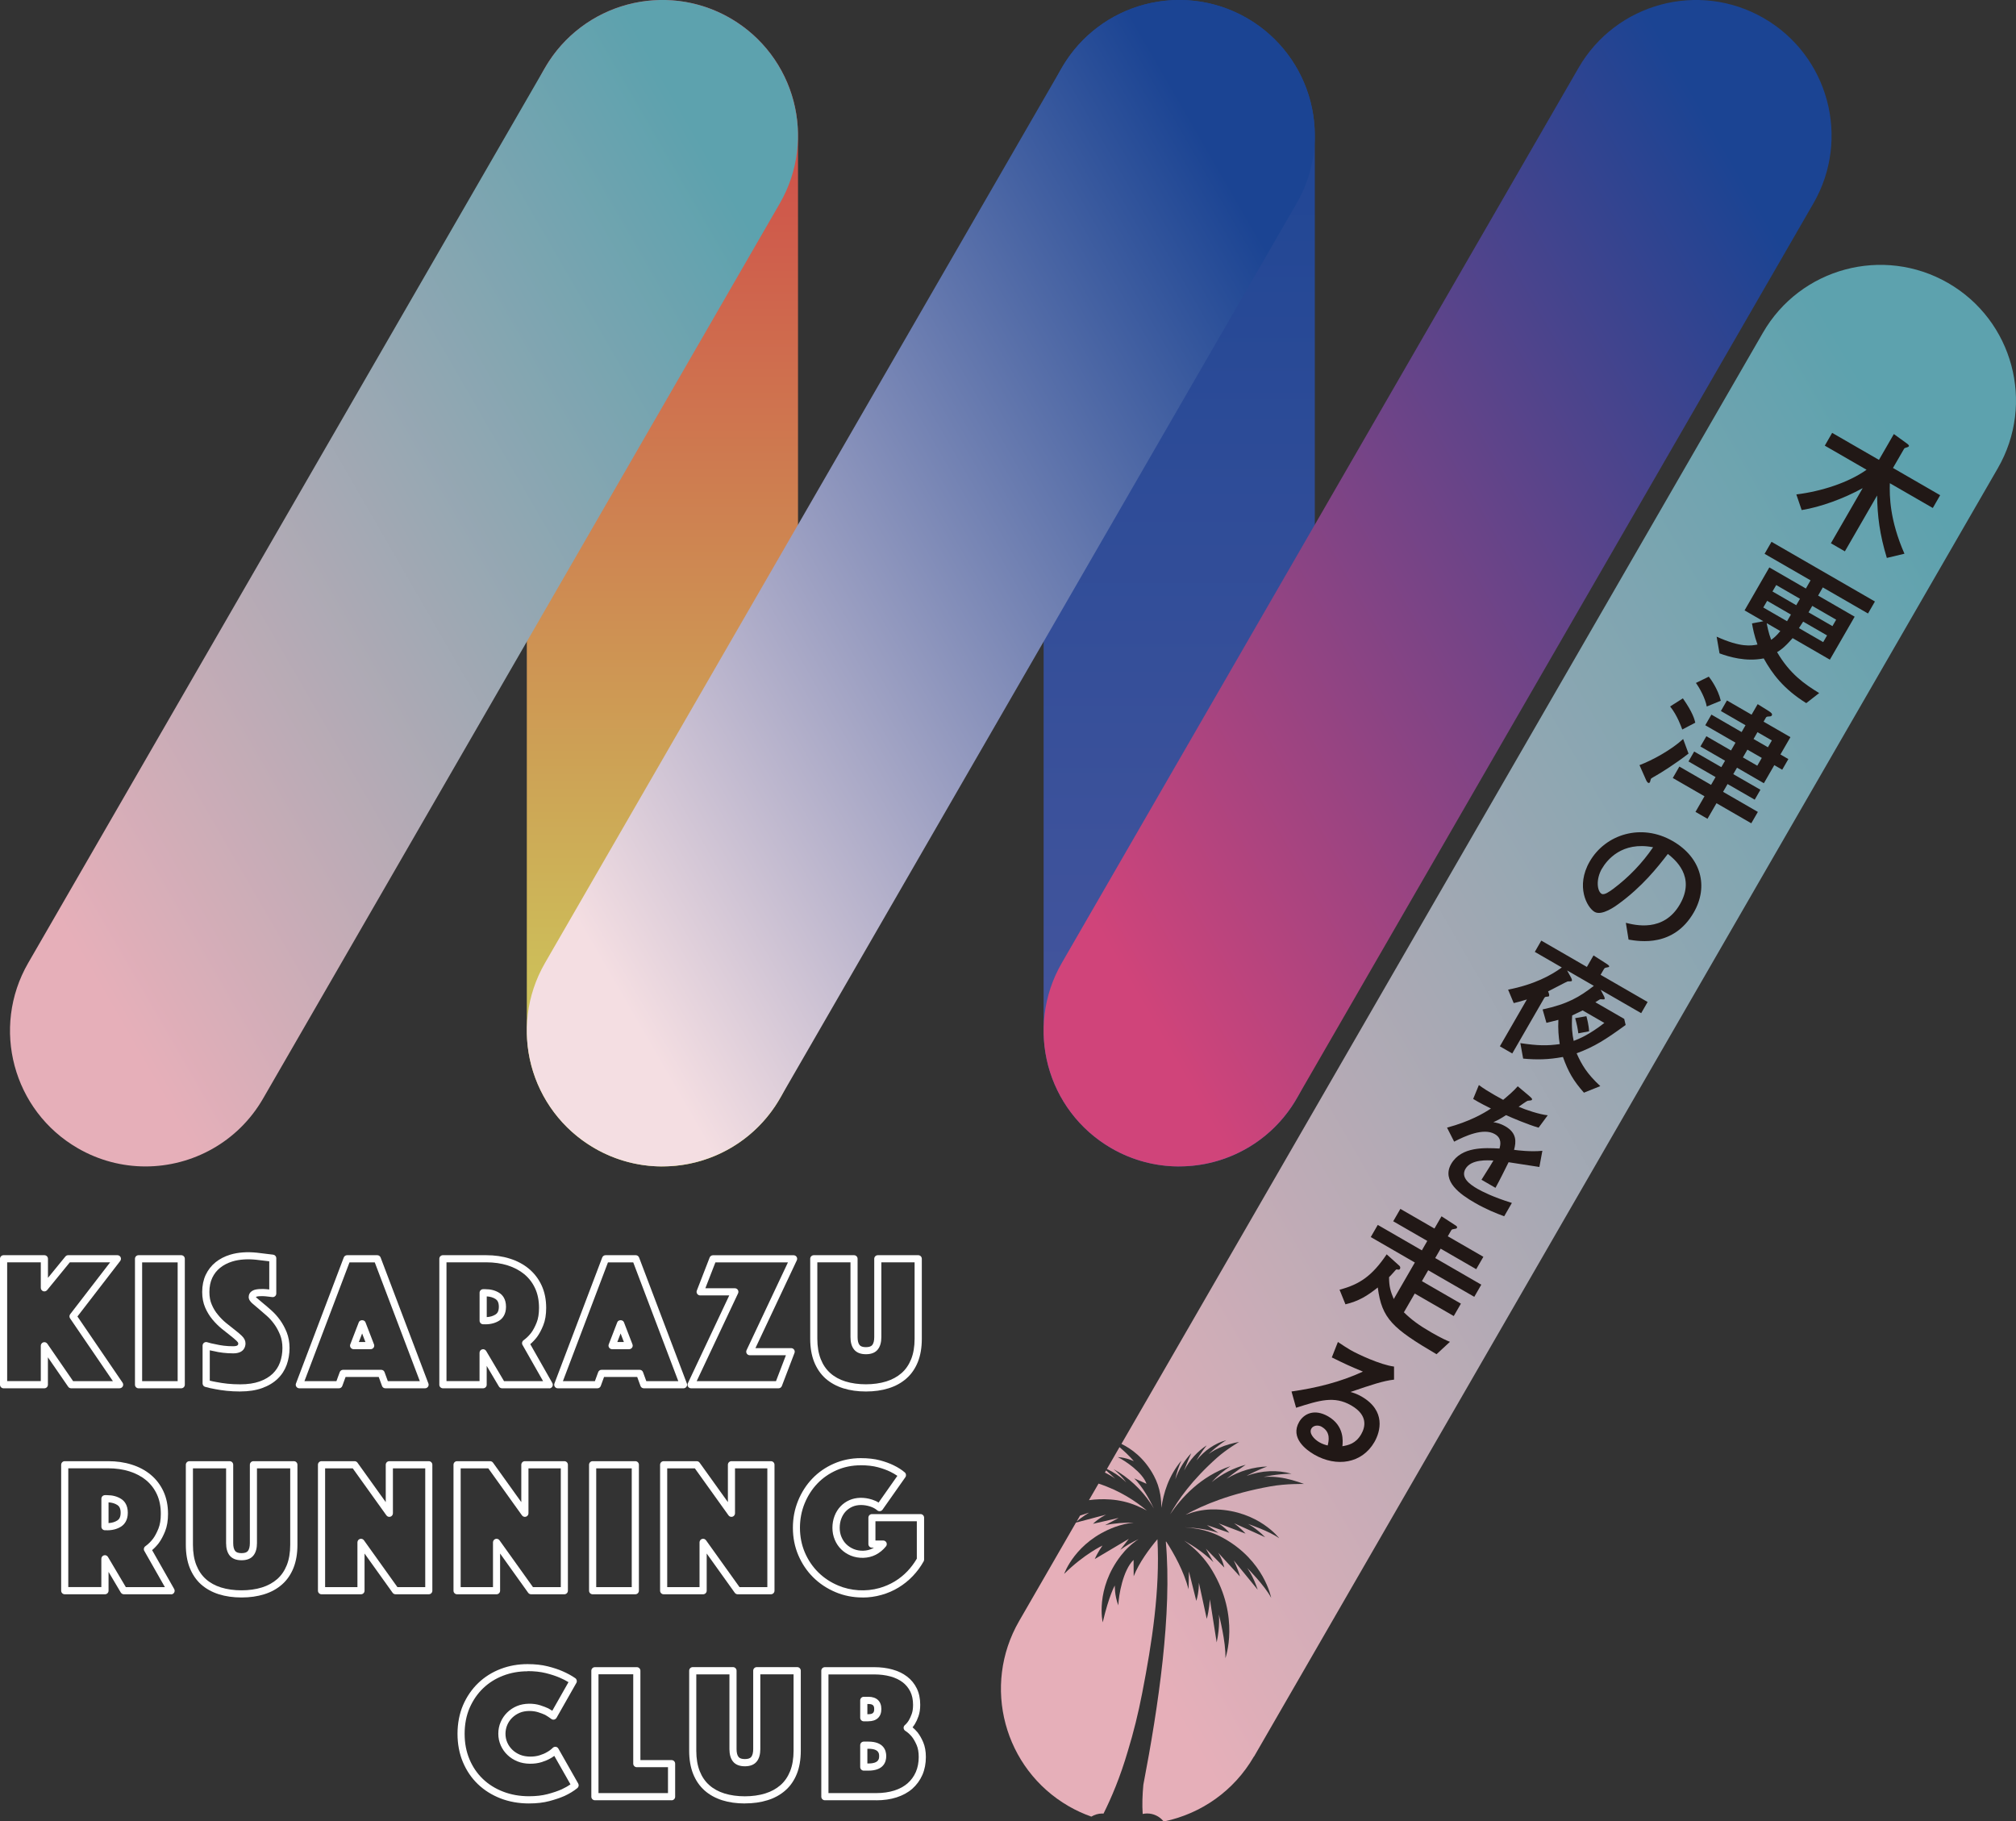 <?xml version="1.0" encoding="UTF-8"?><svg id="_レイヤー_2" xmlns="http://www.w3.org/2000/svg" width="416.58" height="376.32" xmlns:xlink="http://www.w3.org/1999/xlink" viewBox="0 0 416.58 376.32"><rect x="0" y="0" width="416.58" height="376.32" fill="#333333" stroke="none"/><defs><style>.cls-1{fill:#211816;}.cls-2{fill:url(#_新規グラデーションスウォッチ_3);}.cls-3{fill:url(#_新規グラデーションスウォッチ_1-3);}.cls-4{fill:url(#_新規グラデーションスウォッチ_1-5);}.cls-5{fill:#fff;}.cls-6{fill:url(#_新規グラデーションスウォッチ_4);}.cls-7{fill:url(#_新規グラデーションスウォッチ_1-4);}.cls-8{fill:url(#_新規グラデーションスウォッチ_1);}.cls-9{fill:url(#_新規グラデーションスウォッチ_1-2);}.cls-10{fill:url(#_名称未設定グラデーション_179);}.cls-11{fill:url(#_新規グラデーションスウォッチ_1-7);}.cls-12{fill:url(#_新規グラデーションスウォッチ_2);}.cls-13{fill:url(#_新規グラデーションスウォッチ_1-6);}</style><linearGradient id="_新規グラデーションスウォッチ_1" x1="191.74" y1="330.28" x2="470.8" y2="169.16" gradientUnits="userSpaceOnUse"><stop offset=".1" stop-color="#e6afb9"/><stop offset=".91" stop-color="#5da2ae"/></linearGradient><linearGradient id="_新規グラデーションスウォッチ_1-2" x1="192.73" y1="331.99" x2="471.79" y2="170.88" xlink:href="#_新規グラデーションスウォッチ_1"/><linearGradient id="_新規グラデーションスウォッチ_1-3" x1="172.18" y1="296.39" x2="451.24" y2="135.28" xlink:href="#_新規グラデーションスウォッチ_1"/><linearGradient id="_新規グラデーションスウォッチ_1-4" x1="190.1" y1="327.43" x2="469.16" y2="166.31" xlink:href="#_新規グラデーションスウォッチ_1"/><linearGradient id="_新規グラデーションスウォッチ_1-5" x1="206.33" y1="355.54" x2="485.39" y2="194.43" xlink:href="#_新規グラデーションスウォッチ_1"/><linearGradient id="_新規グラデーションスウォッチ_1-6" x1="192.36" y1="331.34" x2="471.42" y2="170.23" xlink:href="#_新規グラデーションスウォッチ_1"/><linearGradient id="_新規グラデーションスウォッチ_4" x1="136.88" y1="241.01" x2="136.88" y2="0" gradientUnits="userSpaceOnUse"><stop offset="0" stop-color="#ccd75d"/><stop offset="1" stop-color="#d03e47"/></linearGradient><linearGradient id="_名称未設定グラデーション_179" x1="243.67" y1="241.01" x2="243.67" y2="0" gradientUnits="userSpaceOnUse"><stop offset="0" stop-color="#49579e"/><stop offset="1" stop-color="#1b4493"/></linearGradient><linearGradient id="_新規グラデーションスウォッチ_1-7" x1="-20.88" y1="180.76" x2="187.84" y2="60.25" xlink:href="#_新規グラデーションスウォッチ_1"/><linearGradient id="_新規グラデーションスウォッチ_2" x1="85.91" y1="180.76" x2="294.63" y2="60.25" gradientUnits="userSpaceOnUse"><stop offset=".1" stop-color="#f4dee2"/><stop offset=".9" stop-color="#1b4493"/></linearGradient><linearGradient id="_新規グラデーションスウォッチ_3" x1="192.7" y1="180.76" x2="401.42" y2="60.25" gradientUnits="userSpaceOnUse"><stop offset=".1" stop-color="#d0447a"/><stop offset=".9" stop-color="#1b4493"/></linearGradient></defs><g id="photo"><path class="cls-5" d="M24.73,286.85h-10.03c-.24,0-.47-.12-.61-.32l-4.19-6.08v5.66c0,.41-.33.74-.74.74H.74c-.41,0-.74-.33-.74-.74v-26.02c0-.41.33-.74.74-.74h8.43c.41,0,.74.33.74.74v3.94l3.6-4.41c.14-.17.35-.27.57-.27h10.18c.28,0,.54.16.66.41.12.25.09.55-.08.78l-8.84,11.47,9.33,13.68c.15.23.17.52.04.76-.13.24-.38.39-.65.39ZM15.09,285.37h8.24l-8.85-12.97c-.18-.26-.17-.61.03-.87l8.25-10.71h-8.33l-4.69,5.74c-.2.24-.53.33-.82.23-.29-.11-.49-.38-.49-.7v-5.27H1.48v24.54h6.95v-7.3c0-.32.21-.61.52-.71.31-.09.64.02.83.29l5.32,7.72Z"/><path class="cls-5" d="M37.45,286.85h-8.82c-.41,0-.74-.33-.74-.74v-26.02c0-.41.33-.74.74-.74h8.82c.41,0,.74.33.74.74v26.02c0,.41-.33.74-.74.74ZM29.37,285.37h7.34v-24.54h-7.34v24.54Z"/><path class="cls-5" d="M49.66,287.51c-1.01,0-1.96-.05-2.83-.14-.86-.09-1.64-.21-2.31-.34-.76-.13-1.48-.29-2.13-.48-.32-.09-.53-.38-.53-.71v-7.8c0-.24.11-.46.3-.6.19-.14.44-.18.66-.11.53.17,1.1.31,1.69.41.55.13,1.11.23,1.74.31.63.08,1.28.11,1.92.11,1.06,0,1.06-.35,1.06-.59,0-.12-.12-.3-.32-.5-.34-.33-.78-.7-1.32-1.12-.56-.43-1.17-.91-1.81-1.44-.67-.55-1.31-1.19-1.9-1.9-.6-.73-1.1-1.55-1.49-2.46-.4-.93-.61-2.01-.61-3.2,0-1.33.25-2.52.73-3.55.49-1.03,1.18-1.91,2.04-2.6.85-.68,1.85-1.2,2.99-1.55,1.69-.52,3.61-.62,5.54-.42l3.38.41c.36.05.63.36.63.73v7.3c0,.21-.09.41-.25.55s-.37.21-.58.18c-.2-.02-.43-.05-.68-.08-.22-.03-.45-.05-.7-.08-.37-.03-.68-.05-1.29-.02-.18.01-.36.04-.53.08-.08.02-.14.05-.2.09.04.03.12.12.26.24.35.31.77.67,1.27,1.07.52.42,1.08.91,1.7,1.46.65.58,1.25,1.25,1.78,1.99.54.75,1,1.6,1.38,2.54.38.97.58,2.06.58,3.24s-.2,2.39-.59,3.47c-.4,1.1-1.03,2.08-1.88,2.89-.84.81-1.92,1.46-3.21,1.92-1.27.46-2.79.69-4.5.69ZM43.34,285.27c.45.11.94.22,1.45.3.65.13,1.38.24,2.2.33.82.09,1.72.13,2.67.13,1.54,0,2.89-.2,4-.6,1.09-.39,1.99-.93,2.68-1.59.68-.66,1.19-1.44,1.52-2.34.33-.92.5-1.92.5-2.97,0-.99-.16-1.9-.47-2.69-.33-.82-.73-1.57-1.2-2.22-.47-.66-1-1.25-1.57-1.75-.6-.54-1.15-1.01-1.65-1.43-.52-.42-.95-.79-1.31-1.11-.33-.29-.77-.75-.77-1.33s.27-.92.5-1.11c.24-.2.53-.34.84-.42.25-.06.52-.1.8-.12.73-.04,1.09-.02,1.52.02.21.02.41.04.59.06v-5.82l-2.69-.32c-1.71-.18-3.45-.1-4.95.36-.96.3-1.8.73-2.51,1.3-.69.55-1.24,1.25-1.63,2.08-.39.83-.59,1.82-.59,2.92,0,.99.16,1.87.49,2.61.33.78.76,1.49,1.28,2.1.52.64,1.09,1.21,1.69,1.7.63.51,1.22.98,1.78,1.41.59.46,1.07.86,1.45,1.23.51.49.77,1.02.77,1.56,0,.62-.25,2.07-2.53,2.07-.7,0-1.41-.04-2.1-.12-.69-.08-1.32-.19-1.87-.33-.29-.05-.58-.11-.88-.18v6.27Z"/><path class="cls-5" d="M87.82,286.85h-8.19c-.31,0-.59-.19-.69-.48l-.68-1.86h-6.85l-.68,1.86c-.11.29-.38.48-.69.48h-8.19c-.24,0-.47-.12-.61-.32-.14-.2-.17-.45-.08-.68l9.87-26.02c.11-.29.38-.48.69-.48h6.24c.31,0,.58.19.69.48l9.87,26.02c.09.23.06.48-.08.68-.14.2-.37.32-.61.32ZM80.14,285.37h6.61l-9.31-24.54h-5.22l-9.31,24.54h6.61l.68-1.86c.11-.29.38-.48.69-.48h7.88c.31,0,.59.19.69.48l.68,1.86ZM76.58,278.77h-3.51c-.24,0-.47-.12-.61-.32-.14-.2-.17-.46-.08-.68l1.76-4.56c.22-.57,1.16-.57,1.38,0l1.76,4.56c.09.23.06.48-.08.68s-.37.32-.61.32ZM74.15,277.29h1.36l-.68-1.77-.68,1.77Z"/><path class="cls-5" d="M113.49,286.85h-9.75c-.26,0-.5-.14-.64-.36l-2.53-4.27v3.89c0,.41-.33.74-.74.74h-8.31c-.41,0-.74-.33-.74-.74v-26.02c0-.41.33-.74.74-.74h8.97c1.73,0,3.36.23,4.84.7,1.51.47,2.83,1.17,3.94,2.09,1.12.93,2.01,2.08,2.64,3.44.63,1.36.95,2.92.95,4.66,0,1.39-.2,2.6-.6,3.59-.39.97-.82,1.78-1.3,2.43-.42.55-.89,1.04-1.39,1.47l4.56,8.03c.13.23.13.51,0,.74-.13.23-.38.37-.64.37ZM104.16,285.37h8.06l-4.25-7.48c-.19-.33-.1-.74.21-.96.59-.43,1.13-.95,1.6-1.57.39-.53.77-1.24,1.11-2.09.33-.82.49-1.84.49-3.04,0-1.52-.27-2.88-.81-4.04-.53-1.15-1.29-2.13-2.24-2.92-.96-.79-2.12-1.4-3.44-1.82-1.34-.42-2.82-.63-4.4-.63h-8.23v24.54h6.83v-5.85c0-.33.22-.62.54-.71.32-.09.66.05.83.34l3.69,6.23ZM100.27,273.62h-.43c-.41,0-.74-.33-.74-.74v-5.77c0-.41.33-.74.74-.74h.43c1.13,0,2.11.26,2.92.78.63.4,1.37,1.23,1.37,2.85s-.75,2.44-1.37,2.85c-.81.52-1.79.78-2.92.78ZM100.58,267.86v4.28c.71-.04,1.31-.22,1.81-.54.3-.19.69-.57.69-1.6s-.4-1.41-.69-1.6c-.49-.32-1.1-.5-1.81-.54Z"/><path class="cls-5" d="M141.23,286.85h-8.19c-.31,0-.59-.19-.69-.48l-.68-1.86h-6.85l-.68,1.86c-.11.29-.38.48-.69.48h-8.19c-.24,0-.47-.12-.61-.32-.14-.2-.17-.45-.08-.68l9.87-26.02c.11-.29.38-.48.69-.48h6.24c.31,0,.58.19.69.48l9.87,26.02c.09.23.06.48-.08.68-.14.2-.37.32-.61.32ZM133.55,285.37h6.61l-9.31-24.54h-5.22l-9.31,24.54h6.61l.68-1.86c.11-.29.38-.48.69-.48h7.88c.31,0,.59.19.69.48l.68,1.86ZM129.99,278.77h-3.51c-.24,0-.47-.12-.61-.32s-.17-.46-.08-.68l1.76-4.56c.22-.57,1.16-.57,1.38,0l1.76,4.56c.09.23.06.48-.08.68s-.37.32-.61.32ZM127.56,277.29h1.36l-.68-1.77-.68,1.77Z"/><path class="cls-5" d="M160.86,286.85h-18.06c-.25,0-.49-.13-.62-.34-.14-.21-.15-.48-.04-.71l8.55-18.14h-6.01c-.24,0-.47-.12-.61-.32-.14-.2-.17-.46-.08-.68l2.65-6.83c.11-.28.38-.47.69-.47h16.66c.25,0,.49.13.62.34s.15.48.04.71l-8.55,18.14h7.38c.24,0,.47.12.61.32s.17.46.08.68l-2.61,6.83c-.11.29-.38.47-.69.47ZM143.96,285.37h16.39l2.05-5.35h-7.47c-.25,0-.49-.13-.62-.34s-.15-.48-.04-.71l8.55-18.14h-14.99l-2.08,5.35h6.1c.25,0,.49.13.62.34s.15.48.04.71l-8.55,18.14Z"/><path class="cls-5" d="M178.92,287.51c-1.7,0-3.27-.22-4.67-.66-1.42-.45-2.65-1.13-3.66-2.02-1.02-.91-1.81-2.07-2.36-3.44-.54-1.36-.81-2.96-.81-4.76v-16.54c0-.41.33-.74.74-.74h8.31c.41,0,.74.33.74.74v16.19c0,.74.14,1.29.41,1.63.23.29.67.44,1.31.44s1.08-.15,1.31-.44c.27-.34.41-.89.41-1.63v-16.19c0-.41.33-.74.74-.74h8.35c.41,0,.74.33.74.74v16.54c0,1.8-.27,3.4-.81,4.76-.55,1.38-1.35,2.54-2.38,3.44-1.02.9-2.26,1.58-3.68,2.02-1.39.44-2.97.66-4.67.66ZM168.89,260.82v15.8c0,1.61.24,3.03.71,4.21.46,1.16,1.12,2.13,1.97,2.88.85.76,1.9,1.34,3.12,1.72,2.5.79,5.95.79,8.45,0,1.22-.38,2.28-.96,3.15-1.72.86-.75,1.52-1.72,1.99-2.88.47-1.18.71-2.6.71-4.21v-15.8h-6.87v15.45c0,1.08-.24,1.93-.72,2.54-.52.67-1.35,1-2.47,1s-1.95-.34-2.47-1c-.48-.61-.72-1.47-.72-2.54v-15.45h-6.83Z"/><path class="cls-5" d="M35.35,329.41h-9.75c-.26,0-.5-.14-.64-.36l-2.53-4.27v3.89c0,.41-.33.74-.74.74h-8.31c-.41,0-.74-.33-.74-.74v-26.02c0-.41.33-.74.74-.74h8.97c1.73,0,3.36.23,4.84.7,1.51.47,2.83,1.17,3.94,2.09,1.12.93,2.01,2.08,2.64,3.44.63,1.36.95,2.92.95,4.66,0,1.39-.2,2.6-.6,3.59-.39.97-.82,1.78-1.3,2.43-.42.55-.89,1.04-1.39,1.47l4.56,8.03c.13.23.13.51,0,.74-.13.23-.38.37-.64.37ZM26.01,327.93h8.06l-4.25-7.48c-.19-.33-.1-.74.21-.96.59-.43,1.13-.95,1.6-1.57.39-.53.77-1.24,1.11-2.09.33-.82.49-1.84.49-3.04,0-1.52-.27-2.88-.81-4.04-.53-1.15-1.29-2.13-2.24-2.92-.96-.79-2.12-1.4-3.44-1.82-1.34-.42-2.82-.63-4.4-.63h-8.23v24.54h6.83v-5.85c0-.33.22-.62.54-.71.32-.09.66.05.83.34l3.69,6.23ZM22.12,316.18h-.43c-.41,0-.74-.33-.74-.74v-5.77c0-.41.33-.74.74-.74h.43c1.13,0,2.11.26,2.92.78.63.4,1.37,1.23,1.37,2.85s-.75,2.44-1.37,2.85c-.81.52-1.79.78-2.92.78ZM22.43,310.42v4.28c.71-.04,1.31-.22,1.81-.54.3-.19.69-.57.69-1.6s-.4-1.41-.69-1.6c-.49-.32-1.1-.5-1.81-.54Z"/><path class="cls-5" d="M49.9,330.07c-1.7,0-3.27-.22-4.67-.66-1.42-.45-2.65-1.13-3.66-2.02-1.02-.91-1.81-2.07-2.36-3.44-.54-1.36-.81-2.96-.81-4.76v-16.54c0-.41.33-.74.74-.74h8.31c.41,0,.74.33.74.74v16.19c0,.74.14,1.29.41,1.63.23.29.67.44,1.31.44s1.08-.15,1.31-.44c.27-.34.41-.89.41-1.63v-16.19c0-.41.33-.74.74-.74h8.35c.41,0,.74.33.74.74v16.54c0,1.8-.27,3.4-.81,4.76-.55,1.38-1.35,2.54-2.38,3.44-1.02.9-2.26,1.58-3.68,2.02-1.39.44-2.97.66-4.67.66ZM39.87,303.39v15.8c0,1.61.24,3.03.71,4.21.46,1.16,1.12,2.13,1.97,2.88.85.76,1.9,1.34,3.12,1.72,2.5.79,5.95.79,8.45,0,1.22-.38,2.28-.96,3.15-1.72.86-.75,1.52-1.72,1.99-2.88.47-1.18.71-2.6.71-4.21v-15.8h-6.87v15.45c0,1.08-.24,1.93-.72,2.54-.52.67-1.35,1-2.47,1s-1.95-.34-2.47-1c-.48-.61-.72-1.47-.72-2.54v-15.45h-6.83Z"/><path class="cls-5" d="M88.6,329.41h-6.87c-.24,0-.46-.12-.6-.31l-5.8-8.11v7.68c0,.41-.33.74-.74.74h-8.15c-.41,0-.74-.33-.74-.74v-26.02c0-.41.33-.74.74-.74h6.83c.24,0,.46.12.6.31l5.84,8.15v-7.72c0-.41.33-.74.74-.74h8.15c.41,0,.74.33.74.74v26.02c0,.41-.33.74-.74.74ZM82.12,327.93h5.75v-24.54h-6.68v9.29c0,.32-.21.6-.51.7-.31.1-.64-.01-.83-.27l-6.96-9.72h-5.71v24.54h6.68v-9.25c0-.32.21-.61.51-.7.31-.1.64.01.83.27l6.92,9.68Z"/><path class="cls-5" d="M116.61,329.41h-6.87c-.24,0-.46-.12-.6-.31l-5.8-8.11v7.68c0,.41-.33.74-.74.74h-8.15c-.41,0-.74-.33-.74-.74v-26.02c0-.41.33-.74.74-.74h6.83c.24,0,.46.12.6.31l5.84,8.15v-7.72c0-.41.33-.74.74-.74h8.15c.41,0,.74.33.74.74v26.02c0,.41-.33.74-.74.74ZM110.13,327.93h5.75v-24.54h-6.68v9.29c0,.32-.21.6-.51.7-.3.1-.64-.01-.83-.27l-6.96-9.72h-5.71v24.54h6.68v-9.25c0-.32.21-.61.51-.7.31-.1.64.01.83.27l6.92,9.68Z"/><path class="cls-5" d="M131.28,329.41h-8.82c-.41,0-.74-.33-.74-.74v-26.02c0-.41.33-.74.74-.74h8.82c.41,0,.74.33.74.74v26.02c0,.41-.33.74-.74.74ZM123.2,327.93h7.34v-24.54h-7.34v24.54Z"/><path class="cls-5" d="M159.3,329.41h-6.87c-.24,0-.46-.12-.6-.31l-5.8-8.11v7.68c0,.41-.33.74-.74.74h-8.15c-.41,0-.74-.33-.74-.74v-26.02c0-.41.33-.74.74-.74h6.83c.24,0,.46.12.6.31l5.84,8.15v-7.72c0-.41.33-.74.74-.74h8.15c.41,0,.74.33.74.74v26.02c0,.41-.33.74-.74.74ZM152.81,327.93h5.75v-24.54h-6.68v9.29c0,.32-.21.6-.51.7-.31.1-.64-.01-.83-.27l-6.96-9.72h-5.71v24.54h6.68v-9.25c0-.32.21-.61.51-.7.31-.1.64.01.83.27l6.92,9.68Z"/><path class="cls-5" d="M178.22,330.07c-1.96,0-3.85-.37-5.59-1.11-1.75-.74-3.29-1.76-4.58-3.04-1.3-1.28-2.33-2.82-3.08-4.56-.75-1.75-1.13-3.66-1.13-5.68s.36-3.84,1.07-5.59c.71-1.74,1.7-3.29,2.94-4.58,1.24-1.3,2.74-2.34,4.45-3.09,1.71-.75,3.58-1.14,5.55-1.14,1.51,0,2.85.15,3.98.45,1.11.3,2.07.65,2.83,1.03.9.44,1.68.93,2.3,1.47.29.25.34.67.12.99l-4.72,6.71c-.12.17-.31.28-.52.31-.21.02-.42-.04-.58-.18-.39-.34-.89-.61-1.49-.8-1.31-.41-2.6-.39-3.62.05-.53.23-.99.56-1.38.96-.39.41-.7.91-.92,1.49-.23.59-.34,1.23-.34,1.92s.12,1.32.37,1.9c.25.58.58,1.09,1.01,1.5.42.41.93.74,1.5.98,1.24.51,2.77.47,3.92-.13.09-.05.18-.1.26-.15h-.39c-.41,0-.74-.33-.74-.74v-5.46c0-.41.33-.74.74-.74h10.03c.41,0,.74.33.74.74v8.66c0,.13-.03.25-.09.36-.62,1.12-1.38,2.14-2.26,3.06-.87.91-1.86,1.71-2.94,2.36-1.08.66-2.26,1.17-3.52,1.52-1.26.36-2.57.54-3.91.54ZM177.83,302.76c-1.76,0-3.43.34-4.95,1.01-1.53.67-2.87,1.6-3.98,2.76-1.11,1.16-2,2.55-2.64,4.12-.64,1.57-.96,3.26-.96,5.03s.34,3.53,1.01,5.09c.67,1.57,1.61,2.95,2.77,4.1,1.16,1.15,2.55,2.07,4.12,2.73,2.62,1.11,5.73,1.31,8.52.52,1.13-.32,2.19-.78,3.15-1.36.97-.59,1.86-1.3,2.64-2.12.74-.78,1.39-1.65,1.94-2.59v-7.73h-8.55v3.98h1.6c.28,0,.54.16.67.42.12.26.09.56-.09.78-.58.73-1.29,1.31-2.11,1.74-1.54.79-3.53.85-5.17.18-.75-.31-1.41-.74-1.97-1.29-.56-.55-1.01-1.21-1.33-1.98-.32-.76-.49-1.59-.49-2.47s.15-1.69.44-2.45c.29-.76.71-1.43,1.23-1.98.52-.55,1.15-.99,1.86-1.3,1.35-.59,3-.63,4.65-.11.5.16.96.36,1.36.62l3.88-5.52c-.42-.3-.91-.58-1.46-.85-.69-.34-1.55-.66-2.56-.93-1-.27-2.21-.41-3.59-.41Z"/><path class="cls-5" d="M109.32,372.63c-2.11,0-4.09-.35-5.88-1.04-1.8-.7-3.38-1.69-4.69-2.95-1.32-1.26-2.36-2.8-3.1-4.56-.74-1.76-1.11-3.73-1.11-5.85s.39-4.17,1.15-5.93c.76-1.76,1.82-3.29,3.13-4.55,1.31-1.26,2.87-2.24,4.62-2.91,1.74-.67,3.62-1,5.57-1,1.54,0,2.93.15,4.14.45,1.2.3,2.24.64,3.1,1.02,1,.44,1.89.92,2.63,1.44.31.22.41.64.22.97l-4.1,7.22c-.11.18-.28.31-.49.36-.2.04-.42,0-.59-.13-.39-.3-.83-.58-1.29-.85-.36-.17-.86-.36-1.43-.54-1.07-.34-2.64-.38-3.8.11-.59.25-1.11.59-1.55,1.02-.44.42-.78.93-1.03,1.5-.24.57-.37,1.18-.37,1.83s.13,1.26.38,1.82c.26.58.62,1.08,1.06,1.5.45.43.99.77,1.6,1.02,1.24.5,2.89.46,4.02.1.6-.19,1.1-.4,1.49-.64.48-.26.88-.56,1.22-.9.16-.16.39-.24.62-.21.23.03.43.17.54.37l4.1,7.22c.18.31.1.71-.18.94-.75.61-1.64,1.15-2.65,1.62-.87.38-1.92.74-3.12,1.06-1.23.33-2.64.49-4.21.49ZM109,345.32c-1.77,0-3.47.3-5.04.91-1.57.6-2.95,1.47-4.12,2.59-1.17,1.12-2.11,2.49-2.8,4.07-.68,1.58-1.03,3.38-1.03,5.34s.34,3.69,1,5.27c.66,1.58,1.59,2.94,2.76,4.06,1.17,1.12,2.58,2.01,4.2,2.63,1.62.63,3.42.95,5.35.95,1.44,0,2.72-.15,3.83-.44,1.13-.3,2.11-.63,2.9-.98.67-.31,1.29-.66,1.83-1.04l-3.34-5.88c-.25.19-.52.36-.81.52-.47.28-1.07.53-1.77.76-1.46.46-3.47.5-5.03-.14-.78-.32-1.48-.76-2.06-1.32-.59-.55-1.05-1.22-1.39-1.97-.34-.76-.51-1.57-.51-2.43s.16-1.67.49-2.42c.32-.75.78-1.41,1.35-1.97.57-.56,1.24-1,2-1.32,1.49-.63,3.43-.61,4.83-.16.63.2,1.2.42,1.67.64.29.17.56.33.81.49l3.35-5.91c-.53-.33-1.14-.64-1.81-.93-.79-.34-1.75-.66-2.87-.94-1.09-.27-2.37-.41-3.78-.41Z"/><path class="cls-5" d="M138.77,371.97h-15.84c-.41,0-.74-.33-.74-.74v-26.02c0-.41.33-.74.74-.74h8.66c.41,0,.74.33.74.74v18.46h6.44c.41,0,.74.33.74.74v6.83c0,.41-.33.74-.74.74ZM123.67,370.49h14.36v-5.35h-6.44c-.41,0-.74-.33-.74-.74v-18.46h-7.18v24.55Z"/><path class="cls-5" d="M153.91,372.63c-1.71,0-3.28-.22-4.67-.66-1.42-.45-2.65-1.13-3.66-2.03-1.02-.91-1.81-2.06-2.36-3.44-.54-1.36-.81-2.96-.81-4.76v-16.54c0-.41.33-.74.74-.74h8.31c.41,0,.74.33.74.74v16.19c0,.74.14,1.29.41,1.63.23.29.67.44,1.31.44s1.08-.15,1.31-.44c.27-.35.41-.9.41-1.63v-16.19c0-.41.33-.74.74-.74h8.35c.41,0,.74.33.74.74v16.54c0,1.8-.27,3.41-.81,4.76-.55,1.38-1.35,2.54-2.38,3.44-1.02.9-2.26,1.58-3.68,2.02-1.39.44-2.96.66-4.67.66ZM143.88,345.95v15.8c0,1.61.24,3.03.71,4.21.46,1.16,1.12,2.13,1.97,2.88.85.76,1.91,1.34,3.12,1.72,2.5.79,5.96.79,8.45,0,1.22-.38,2.28-.96,3.15-1.72.86-.75,1.52-1.72,1.99-2.88.47-1.18.71-2.6.71-4.21v-15.8h-6.87v15.45c0,1.07-.24,1.93-.72,2.54-.52.67-1.36,1.01-2.47,1.01s-1.95-.34-2.47-1c-.48-.61-.72-1.47-.72-2.54v-15.45h-6.83Z"/><path class="cls-5" d="M181.06,371.97h-10.61c-.41,0-.74-.33-.74-.74v-26.02c0-.41.33-.74.74-.74h10.18c1.36,0,2.63.16,3.77.48,1.17.32,2.18.81,3.02,1.45.86.65,1.53,1.47,2.01,2.44.48.97.72,2.11.72,3.39,0,.91-.12,1.71-.36,2.38-.22.63-.47,1.17-.73,1.59-.15.25-.32.48-.49.7.36.3.7.65,1.02,1.03.43.55.83,1.23,1.18,2.05.36.85.55,1.88.55,3.06,0,1.34-.24,2.58-.72,3.69-.49,1.11-1.19,2.07-2.08,2.86-.89.78-1.99,1.38-3.27,1.79-1.25.4-2.66.6-4.18.6ZM171.19,370.49h9.87c1.37,0,2.63-.18,3.74-.53,1.08-.34,2-.85,2.74-1.49.73-.64,1.3-1.42,1.7-2.33.4-.92.6-1.96.6-3.1,0-.99-.14-1.82-.43-2.48-.3-.69-.63-1.27-.97-1.7-.41-.5-.87-.92-1.38-1.24-.2-.13-.32-.34-.34-.57-.02-.23.08-.46.26-.61.3-.26.58-.59.82-.99.2-.34.41-.79.6-1.32.18-.5.27-1.13.27-1.88,0-1.05-.19-1.97-.57-2.74-.38-.76-.91-1.41-1.58-1.92-.69-.52-1.53-.93-2.52-1.2-1.01-.28-2.15-.42-3.37-.42h-9.44v24.55ZM179.43,365.85h-.94c-.41,0-.74-.33-.74-.74v-4.52c0-.41.33-.74.74-.74h.94c3.22,0,3.7,1.88,3.7,3s-.48,3-3.7,3ZM179.23,364.37h.2c2.23,0,2.23-1.03,2.23-1.52s0-1.52-2.23-1.52h-.2v3.05ZM179.43,355.66h-.94c-.41,0-.74-.33-.74-.74v-3.59c0-.41.33-.74.74-.74h.94c1.71,0,2.69.92,2.69,2.53s-.98,2.53-2.69,2.53ZM179.23,354.19h.2c1.01,0,1.21-.39,1.21-1.06s-.2-1.05-1.21-1.05h-.2v2.11Z"/><path class="cls-8" d="M230.06,303.54c3.1,1.64,5.89,4.35,7.59,6.92.29.42.56.84.79,1.24-.93-1.95-2.33-4.46-4.06-6.24l2.53,1.12c-.8-2.32-4.42-4.78-5.94-5.51,1.81.09,3.31.84,3.31.84,0,0-.74-1.02-2.95-2.9l-2.6,4.51c1.42.67,2.79,1.58,4.01,2.78-.78-1.05-1.69-1.98-2.68-2.77Z"/><path class="cls-9" d="M229.42,309.82c1.81.13,3.63.53,5.41,1.27.77.32,1.49.67,2.15,1.02-2.18-1.85-5.51-4.1-9.98-5.57l-1.98,3.42c1.35-.18,2.81-.25,4.4-.14Z"/><path class="cls-3" d="M259.13,362.94L412.82,96.75c7.74-13.4,3.14-30.53-10.26-38.27-13.4-7.73-30.54-3.14-38.27,10.26l-132.56,229.6c1.95.94,4.73,2.85,6.72,6.61.63,1.18,1.08,2.47,1.31,3.87.16.97.22,1.9.23,2.72.41-2.99,1.5-6.63,4.15-9.77-.58,1.22-1.01,2.52-1.28,3.89.75-2.11,1.91-3.94,3.3-5.4-.86,1.86-1.48,3.61-1.49,3.61,1.15-2.23,2.8-4.01,4.68-5.23-1.06,1.31-2.11,3.08-2.09,3.1,1.65-2.09,3.82-3.52,6.13-4.18-2.28,1.46-3.53,2.78-3.65,2.86.1-.06,1-.74,2.21-1.26,1.28-.59,2.89-1.01,4.1-1.23-.03.03-2.53,1.46-4.55,3.25-5.2,4.63-8.11,8.77-9.72,11.72,2.27-3.35,6.3-7.9,12.48-9.96-1.41.92-2.73,2.03-3.9,3.31,2.18-1.76,4.61-2.95,7.05-3.6-2.13,1.42-3.94,2.87-3.95,2.88,2.68-1.62,5.6-2.44,8.4-2.52-1.99.7-4.26,1.91-4.25,1.93,3.12-1.15,6.37-1.25,9.26-.44-3.39.06-5.58.66-5.76.66.14,0,1.55-.13,3.18.1,1.75.2,3.74.82,5.17,1.36-.05,0-3.65-.1-6.97.5-8.19,1.47-13.86,3.83-17.52,5.86.46-.17.94-.33,1.43-.48,1.66-.49,3.32-.68,4.95-.62,8.76.33,12.99,5.96,12.99,5.96-2.1-1.51-6.47-2.97-6.47-2.97,0,0,1.66.83,3.56,2.75l-6.43-2.89s1.44,1.06,2.38,2.15l-5.59-2.13s1.24.75,2.24,1.96l-4.63-1.6,2.38,1.62c-2.36-.78-4.92-1.08-7.05-1.16.86.05,1.79.16,2.75.33,1.89.34,3.64.98,5.23,1.85,8.55,4.69,9.96,12.39,9.96,12.39-1.34-2.55-4.96-6.18-4.96-6.18,0,0,1.24,1.65,2.18,4.51l-4.96-6.07s.9,1.77,1.29,3.33l-4.49-4.9s.86,1.36,1.26,3.06l-3.81-3.9,1.56,2.79c-1.83-1.83-4.06-3.32-6.04-4.45.55.4,1.1.83,1.66,1.3,1.69,1.44,3.05,3.09,4.13,4.88,5.79,9.63,2.72,18.11,2.72,18.11.15-3.31-1.35-9.02-1.35-9.02,0,0,.28,2.36-.45,5.75l-1.41-8.92s-.13,2.28-.64,4.06l-1.63-7.49s.07,1.85-.53,3.78l-1.53-6.09-.07,3.68c-1-3.75-2.98-7.33-4.61-9.84-.03,0-.06,0-.09,0,1.32,14.82-1.51,33.89-4.64,50.23-.2,2.07-.27,4.16-.14,6.04.29-.06.6-.1.91-.1,1.34,0,2.54.6,3.34,1.55.1.02.2.05.3.07,7.49-1.6,14.3-6.23,18.43-13.38Z"/><path class="cls-7" d="M228.56,303.82l-.25.44c.73.36,1.45.76,2.14,1.27,0,0-.81-.78-1.88-1.71Z"/><path class="cls-4" d="M228.03,374.72c1.56-3.12,3.43-7.45,5.03-12.94,1.16-3.78,2.16-7.82,2.95-11.91,2.04-10.47,3.71-21.28,3.16-31.84-1.7,2.02-3.79,4.84-4.91,7.66l-.02-3.38c-2.18,2.07-3.1,7.34-3.15,9.39-.81-2.06-.73-4.11-.73-4.11,0,0-1.18,2.01-2.5,7.62,0,0-1.61-6.85,3.76-13.79,1-1.29,2.2-2.44,3.64-3.4-1.28.61-2.58,1.34-3.77,2.21l1.76-2.27-7.03,4.17c.56-1.33,1.59-2.79,1.59-2.79,0,0-3.81,1.79-7.91,5.85,0,0,2.27-6.66,10.5-9.69,1.23-.45,2.53-.76,3.89-.89-1.9-.03-3.97.1-5.95.53l2.82-1.51-5.31,1.22c1.25-1.22,2.72-1.9,2.72-1.9l-6.24,1.65-11.74,20.34c-7.74,13.4-3.15,30.53,10.26,38.27,1.51.87,3.07,1.58,4.66,2.14.66-.39,1.41-.64,2.23-.64.1,0,.19.01.28.02Z"/><path class="cls-13" d="M223.18,313.15l-.69,1.2c1.14-.97,2.55-1.81,2.55-1.81l-1.86.61Z"/><path class="cls-6" d="M136.88,241.01c-15.47,0-28.02-12.54-28.02-28.02V28.02C108.86,12.55,121.4,0,136.88,0s28.02,12.54,28.02,28.02v184.97c0,15.47-12.54,28.02-28.02,28.02Z"/><path class="cls-10" d="M243.67,241.01c-15.47,0-28.02-12.54-28.02-28.02V28.02C215.65,12.55,228.19,0,243.67,0s28.02,12.54,28.02,28.02v184.97c0,15.47-12.54,28.02-28.02,28.02Z"/><path class="cls-11" d="M30.06,241.01c-4.75,0-9.57-1.21-13.98-3.76-13.4-7.74-17.99-24.87-10.26-38.27L112.61,14.01c7.74-13.4,24.87-17.99,38.27-10.26,13.4,7.74,17.99,24.87,10.26,38.27L54.35,227c-5.19,8.99-14.61,14.01-24.29,14.01Z"/><path class="cls-12" d="M136.85,241.01c-4.75,0-9.57-1.21-13.98-3.76-13.4-7.74-17.99-24.87-10.26-38.27L219.4,14.01c7.74-13.4,24.87-17.99,38.27-10.26,13.4,7.74,17.99,24.87,10.26,38.27l-106.79,184.97c-5.19,8.99-14.61,14.01-24.29,14.01Z"/><path class="cls-2" d="M243.64,241.01c-4.75,0-9.57-1.21-13.98-3.76-13.4-7.74-17.99-24.87-10.26-38.27L326.19,14.01c7.74-13.4,24.87-17.99,38.27-10.26,13.4,7.74,17.99,24.87,10.26,38.27l-106.79,184.97c-5.19,8.99-14.61,14.01-24.29,14.01Z"/><path class="cls-1" d="M391.35,89.69l2.6,1.88c.19.14.61.42.49.63-.07.13-.29.21-.45.25-.34.11-.44.12-.55.3l-2.28,3.94,9.75,5.63-1.52,2.64-8.88-5.12c-.08,2.68-.03,7.62,3.02,14.57l-3.64.87c-1.49-4.92-1.94-8.59-2.01-12.9l-6.66,11.54-2.89-1.67,6.57-11.39c-3.9,2.15-8.71,3.91-12.61,4.53l-1.1-3.23c5.22-.64,10.8-2.46,14.51-5.1l-8.63-4.98,1.52-2.64,9.67,5.58,3.07-5.32Z"/><path class="cls-1" d="M360.49,126.12l5.12-8.88,7.55,4.36.97-1.69-9.5-5.48,1.43-2.48,21.37,12.33-1.43,2.48-9.34-5.39-.97,1.69,7.55,4.36-5.12,8.88-7.7-4.45c-1.83,2.11-2.74,2.62-3.21,2.89,2.61,4.47,5.64,6.6,8.7,8.46l-2.67,2.08c-4.72-2.93-7.05-6.11-8.79-9.24-3.74.74-7.21-.34-9.13-1.04l-.6-3.45c5,2.27,7.14,1.87,8.44,1.63-.7-1.97-.94-3.27-1.13-4.37l2.34-.45-3.89-2.25ZM369.27,128.36l.8-1.38-4.91-2.84-.8,1.38,4.91,2.84ZM365.07,128.77c.09.5.37,2.02.92,3.43.46-.32,1-.72,1.89-1.81l-2.81-1.63ZM371.17,125.05l.77-1.33-4.91-2.84-.77,1.33,4.91,2.84ZM376.74,132.67l.8-1.38-4.94-2.85c-.39.62-.5.8-.87,1.34l5.02,2.9ZM379.42,128.04l-4.94-2.85-.77,1.33,4.94,2.85.77-1.33Z"/><path class="cls-1" d="M348.91,155.71c-2.72,2.11-5.76,4.01-6.66,4.51-.19.1-1.07.61-1.11.69-.06.1-.14.6-.19.68-.12.2-.24.24-.39.15-.13-.07-.3-.31-.36-.44l-1.42-3.21c2.65-.99,6.65-3.19,9.02-5.4l1.12,3.03ZM347.75,144.3c2.04,2.92,2.39,4.31,2.56,5.02l-2.69,1.41c-.22-.57-1.02-2.91-2.51-4.76l2.64-1.68ZM366.64,158.09l-2.16,3.74-5.55-3.21-.77,1.33,5.61,3.23-1.18,2.05-5.61-3.23-.93,1.61,7.19,4.15-1.36,2.35-7.19-4.15-1.86,3.22-2.48-1.43,1.86-3.22-6.55-3.78,1.36-2.36,6.55,3.78.93-1.61-5.6-3.23,1.18-2.05,5.61,3.23.77-1.33-5.09-2.94,1.23-2.12,5.09,2.94.93-1.61-6.25-3.6,1.27-2.2,6.24,3.61.81-1.41-5.09-2.94,1.25-2.18,5.09,2.94,1.26-2.18,2.28,1.42c.5.32.81.6.65.89-.13.23-.22.21-.76.25-.17,0-.37.06-.46.21l-.49.85,5.55,3.2-2.07,3.58,1.64.95-1.27,2.2-1.64-.95ZM353.1,139.81c.36.45,1.91,2.54,2.48,4.98l-2.9,1.19c-.32-1.69-1.37-3.66-2.24-4.87l2.66-1.3ZM364.05,156.6l-2.97-1.71-.93,1.61,2.97,1.71.93-1.61ZM366.13,152.99l-2.97-1.71-.81,1.41,2.97,1.71.81-1.41Z"/><path class="cls-1" d="M335.95,190.67c1.88.47,7.81,2.02,11.18-3.82,3.34-5.78-1.11-9.31-2.49-10.41-2.15,2.78-5.25,6.73-10.19,10.33-.6.44-3.43,2.52-4.94,1.65-1.59-.91-3.97-5.3-1.02-10.41,3.25-5.63,10.65-7.98,17.15-4.23,5.91,3.41,7.45,9.38,4.35,14.76-4.14,7.17-11.14,5.99-13.47,5.6l-.56-3.46ZM331.02,179.47c-1.31,2.28-.97,4.69-.07,5.21.56.32,1.63-.46,2.41-1.03,3.19-2.39,6-5.31,8.23-8.59-6.44-1.26-9.54,2.65-10.56,4.41Z"/><path class="cls-1" d="M340.47,207.01l-1.34,2.33-8.37-4.83.71,1.37c.07.11.17.41.09.56-.07.13-.81-.02-.94.04-.08.02-.81.52-.96.6l5.96,3.44.3,1.26c-4.06,2.95-6.41,4.49-10.13,5.85,1.05,2.38,2.16,4.25,4.89,6.78l-3.38,1.36c-2.21-2.5-3.24-4.32-4.34-7.38-3.03.57-5.42.59-8.22.34l-.58-3.2c3.67.55,5.58.56,8.14.2-.25-1.58-.37-3.08-.28-5.01-.38.12-2.11.52-2.47.62l-.79-2.77c5.22-1.12,7.63-2.59,10.59-4.87l-5.53-3.19.67,1.21c.12.21.43.73.3.96-.07.13-.76.07-.88.11-.11,0-3.36,1.74-4.02,2.05.09.19.33.73.19.97-.06.1-.1.11-.63.15-.21.01-.32.19-.46.45l-6.5,11.26-2.56-1.48,5.58-9.68c-1.34.42-2.09.6-2.72.75l-1.16-2.78c5.38-1.05,8.86-2.94,11.1-4.58l-5.58-3.22,1.34-2.33,9.42,5.44,1.37-2.38,2.64,1.69c.37.25.69.46.58.64-.04.08-.13.1-.7.21-.24.06-.32.19-.42.37l-.64,1.1,9.7,5.6ZM327.04,208.77c-.53.27-1.17.55-2.17,1.04-.16,2.47.03,3.97.31,5.26,1.14-.43,3.23-1.28,6.34-3.71l-4.48-2.58ZM327.81,209.97c.12.44.5,1.86.55,3.12l-2.22.42c-.12-1.03-.31-1.88-.65-3.14l2.31-.4Z"/><path class="cls-1" d="M318.09,241.12c-1-.17-5.46-.83-6.36-.98-.87,1.75-1.78,3.61-2.71,5.29l-2.89-1.67c2.05-3.25,2.09-3.33,2.46-3.97-1.19-.07-4.6-.3-5.77,1.72-1.06,1.84.96,3.25,2.47,4.12.92.53,3.21,1.71,7.12,2.92l-1.59,2.76c-1.68-.63-3.69-1.41-6.09-2.8-2.92-1.68-6.92-4.44-4.86-8.02,2.1-3.63,6.94-3.33,9.99-3.18.18-.72.54-2.11-.97-2.98-2.35-1.36-6.17.4-8.41,1.56l-1.47-2.9c4.64-1.24,7.62-2.97,9.07-3.95-.35-.17-2.49-1.23-3.67-1.98l1.18-2.87c1.05.78,2.11,1.42,3.24,2.07.64.37.72.41,1.78.99.99-.83,2.12-1.78,3.01-2.8l2.23,1.87c.83.69.77.79.7.91-.07.13-.16.15-.87.21-.13,0-1.64,1.07-1.87,1.24,1.44.63,4.3,1.59,6.01,1.76l-1.89,2.56c-2.25-.65-5.45-2.02-6.73-2.59-1.05.69-1.79,1.09-2.62,1.46.5.08,1.38.22,2.48.85,2.38,1.37,2.26,3.18,1.8,4.86.79.11,3.43.44,5.85.2l-.61,3.3Z"/><path class="cls-1" d="M290.1,271.15c1.53,1.5,3.07,2.66,5.66,4.15,2.15,1.24,3.3,1.73,3.85,1.95l-2.77,2.56c-9.07-5.33-11.32-7.35-12.14-13.79-2.27,1.8-3.94,2.81-6.68,3.48l-1.22-3.02c4.18-1.1,6.74-2.87,9.74-7.31l2.63,2.37c.18.17.23.44.11.64-.1.18-.21.19-.64.11-.18-.04-.36.27-.9.85-.25.26-.41.48-.71.75,0,1.91.31,2.94.97,4.52l4.36-7.55-9.11-5.26,1.45-2.51,9.11,5.26,1.12-1.95-7.04-4.06,1.48-2.56,7.04,4.06,1.46-2.53,2.88,1.87c.15.09.45.29.31.52-.09.15-.17.18-.77.27-.29.04-.34.11-.47.34l-.65,1.13,7.35,4.24-1.48,2.56-7.35-4.24-1.12,1.94,9.52,5.5-1.45,2.51-9.52-5.49-1.3,2.25,8.06,4.65-1.48,2.56-8.06-4.65-2.25,3.89Z"/><path class="cls-1" d="M266.87,287.51c5.09-.72,10.1-1.95,14.76-4.11-2.78-1.16-3.61-1.54-6.43-2.93l1.26-3.19c.69.46,1.87,1.25,2.59,1.66,1.46.84,6.21,3.07,9.01,3.42v2.7c-2.22.25-4.58,1.04-9,2.55.53.14,1.31.38,2.29.94,5.09,2.94,3.89,7.26,2.65,9.41-2.56,4.43-7.81,5.25-12.44,2.58-1.71-.99-5-3.46-3.11-6.74.96-1.66,3.12-2.8,5.99-1.15,3.38,1.95,3.05,5.17,2.95,6.17,1.18-.21,2.74-.5,3.88-2.47.84-1.46,1.48-3.92-2.05-5.96-3.53-2.04-6.6-1.04-11.4.48l-.95-3.38ZM273.16,294.82c-.82-.47-1.81-.29-2.18.35-.56.97.54,2.19,1.64,2.83.69.4,1.37.58,1.73.66.21-.9.67-2.75-1.2-3.83Z"/></g></svg>
